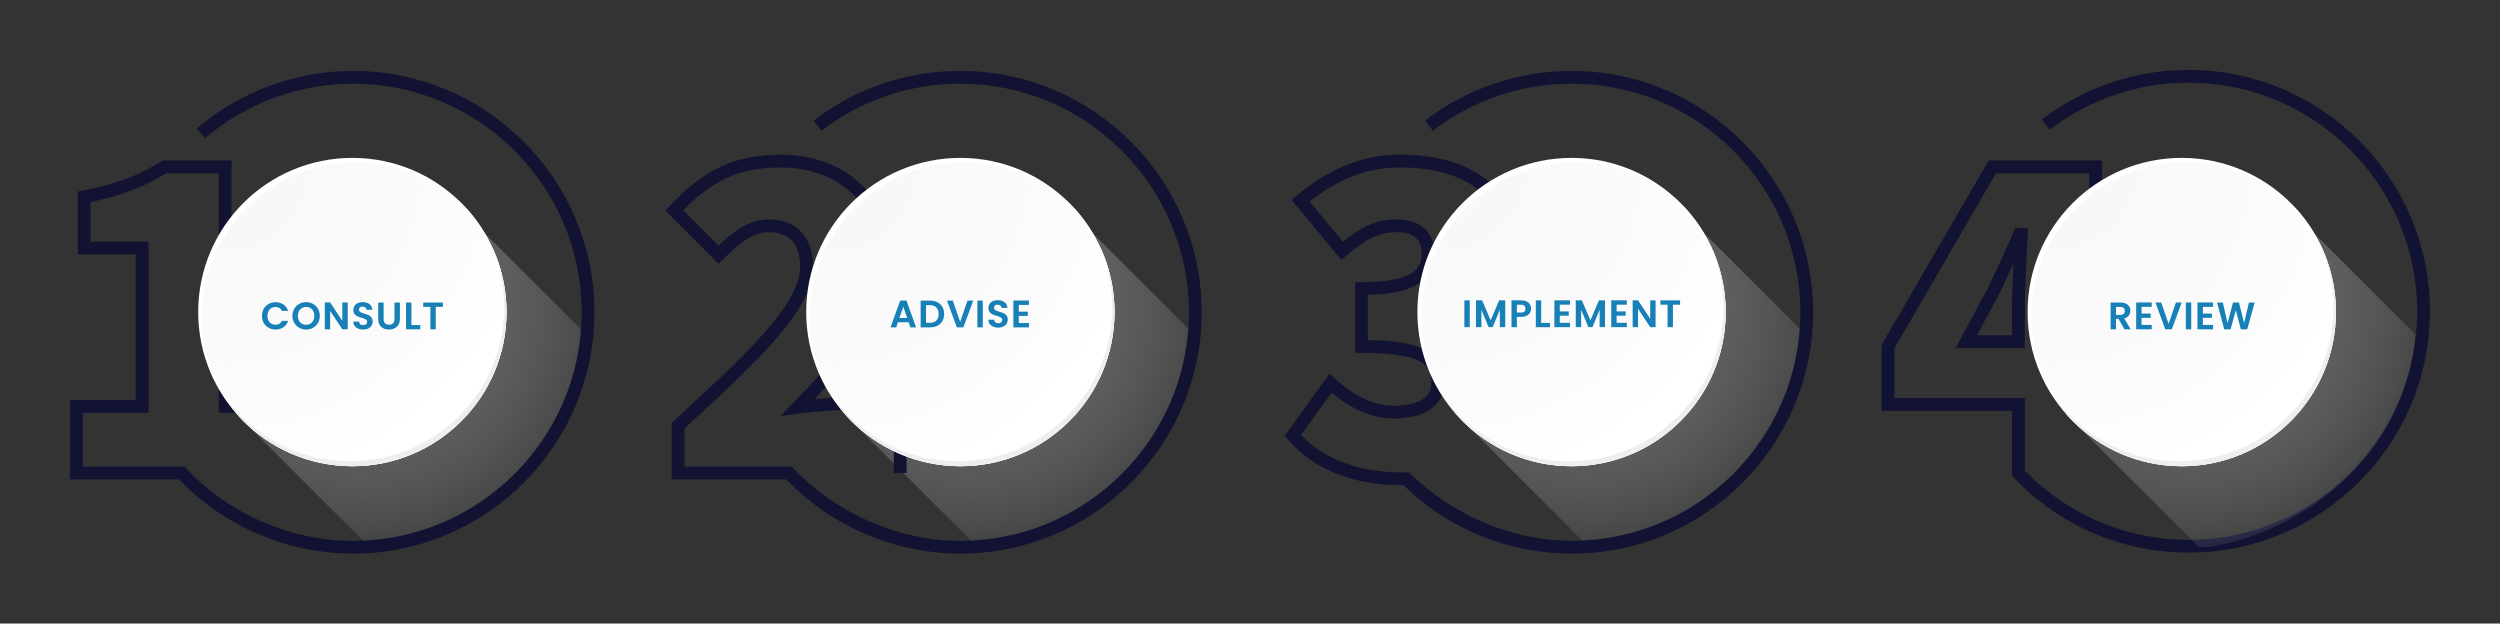 <?xml version="1.0" encoding="utf-8"?>
<!-- Generator: Adobe Illustrator 24.2.0, SVG Export Plug-In . SVG Version: 6.00 Build 0)  -->
<svg version="1.1" xmlns="http://www.w3.org/2000/svg" xmlns:xlink="http://www.w3.org/1999/xlink" x="0px" y="0px"
	 viewBox="0 0 500 124.706" enable-background="new 0 0 500 124.706" xml:space="preserve">
<rect x="0" y="0" width="500" height="124.706" fill="#333333" stroke="none"/>
<g id="BACKGROUND">
</g>
<g id="OBJECTS">
	<g>
		<radialGradient id="SVGID_1_" cx="72.525" cy="60.984" r="53.819" gradientUnits="userSpaceOnUse">
			<stop  offset="0" style="stop-color:#828282"/>
			<stop  offset="0.316" style="stop-color:#848484;stop-opacity:0.684"/>
			<stop  offset="0.493" style="stop-color:#8C8C8C;stop-opacity:0.507"/>
			<stop  offset="0.635" style="stop-color:#9A9A9A;stop-opacity:0.365"/>
			<stop  offset="0.758" style="stop-color:#ADADAE;stop-opacity:0.241"/>
			<stop  offset="0.87" style="stop-color:#C5C6C7;stop-opacity:0.13"/>
			<stop  offset="0.972" style="stop-color:#E3E4E6;stop-opacity:0.028"/>
			<stop  offset="1" style="stop-color:#EDEEF0;stop-opacity:0"/>
		</radialGradient>
		<path fill="url(#SVGID_1_)" d="M48.169,83.699l25.641,25.642c1.109,0.092,1.197,0.189,2.317,0.007
			c18.768-3.04,38.996-18.284,41.035-42.194c0.054-0.638-0.108,0.188-0.138-0.445L96.985,46.669L48.169,83.699z"/>
		<path fill="#121333" d="M70.625,14.182c-11.448,0-22.548,4.079-31.256,11.485l1.658,1.95c8.246-7.013,18.757-10.875,29.597-10.875
			c25.205,0,45.71,20.506,45.71,45.71c0,25.205-20.505,45.71-45.71,45.71c-12.737,0-25.085-5.469-33.719-14.842H16.572V82.554
			h13.133V48.32H18.117v-7.907c6.199-1.285,10.541-2.943,15.115-5.756h10.522v47.897h12.289v-2.56h-9.728V32.097H32.5l-0.311,0.195
			c-4.652,2.908-9.025,4.538-15.596,5.816l-1.036,0.201v12.571h11.588v29.113H14.011V95.88h21.795
			c9.074,9.444,21.705,14.842,34.818,14.842c26.616,0,48.27-21.654,48.27-48.27C118.895,35.836,97.241,14.182,70.625,14.182z"/>
		<g>
			<g>
				<g>
					<g>
						<g>
							<path fill="#FFFFFF" d="M101.303,62.409c0,17.029-13.803,30.833-30.832,30.833c-17.029,0-30.833-13.804-30.833-30.833
								s13.805-30.833,30.833-30.833C87.5,31.576,101.303,45.38,101.303,62.409z"/>
						</g>
					</g>
				</g>
				<g>
					<radialGradient id="SVGID_2_" cx="45.059" cy="33.566" r="89.101" gradientUnits="userSpaceOnUse">
						<stop  offset="0" style="stop-color:#F7F7F8"/>
						<stop  offset="0.505" style="stop-color:#FBFBFB"/>
						<stop  offset="0.715" style="stop-color:#FFFFFF"/>
					</radialGradient>
					<path fill="url(#SVGID_2_)" d="M101.303,62.409c0-7.838-2.925-14.991-7.742-20.431c-5.615-5.88-13.53-9.543-22.302-9.543
						c-17.028,0-30.834,13.804-30.834,30.833c0,7.838,2.926,14.992,7.744,20.431c5.614,5.88,13.531,9.543,22.302,9.543
						C87.5,93.242,101.303,79.437,101.303,62.409z"/>
				</g>
				<g>
					<g>
						<path fill="#EDEEF0" d="M98.186,48.886c1.704,3.828,2.653,8.068,2.653,12.529c0,17.029-13.804,30.833-30.832,30.833
							c-10.232,0-19.297-4.985-24.906-12.657c0.91,1.454,1.936,2.829,3.069,4.108c5.614,5.88,13.531,9.543,22.302,9.543
							c17.029,0,30.832-13.804,30.832-30.833C101.303,57.557,100.182,52.969,98.186,48.886z"/>
					</g>
				</g>
			</g>
		</g>
		<radialGradient id="SVGID_3_" cx="194.124" cy="60.984" r="53.819" gradientUnits="userSpaceOnUse">
			<stop  offset="0" style="stop-color:#828282"/>
			<stop  offset="0.316" style="stop-color:#848484;stop-opacity:0.684"/>
			<stop  offset="0.493" style="stop-color:#8C8C8C;stop-opacity:0.507"/>
			<stop  offset="0.635" style="stop-color:#9A9A9A;stop-opacity:0.365"/>
			<stop  offset="0.758" style="stop-color:#ADADAE;stop-opacity:0.241"/>
			<stop  offset="0.87" style="stop-color:#C5C6C7;stop-opacity:0.13"/>
			<stop  offset="0.972" style="stop-color:#E3E4E6;stop-opacity:0.028"/>
			<stop  offset="1" style="stop-color:#EDEEF0;stop-opacity:0"/>
		</radialGradient>
		<path fill="url(#SVGID_3_)" d="M169.769,83.699l25.641,25.642c1.109,0.092,1.197,0.189,2.317,0.007
			c18.768-3.04,38.996-18.284,41.035-42.194c0.054-0.638-0.108,0.188-0.138-0.445l-20.039-20.039L169.769,83.699z"/>
		<path fill="#121333" d="M192.068,14.182c-10.716,0-20.864,3.438-29.347,9.943l1.558,2.032c8.032-6.159,17.641-9.414,27.789-9.414
			c25.205,0,45.71,20.506,45.71,45.71c0,25.205-20.506,45.71-45.71,45.71c-12.614,0-25.132-5.62-33.748-14.842h-21.425v-7.622
			c14.915-13.721,25.686-23.642,25.686-32.428c0-5.881-3.294-9.392-8.812-9.392c-4.245,0-7.533,2.814-10.039,5.267l-7.094-7.094
			c6.128-6.215,11.507-8.553,19.451-8.553c11.826,0,19.771,7.557,19.771,18.806c0,9.446-9.198,20.069-17.21,28.268l-2.559,2.619
			l3.633-0.454c2.94-0.367,7.348-0.762,10.077-0.762h8.956V94.6h2.56V79.415H169.8c-1.863,0-4.459,0.175-6.876,0.401
			c7.67-8.146,15.495-18.142,15.495-27.512c0-6.288-2.176-11.661-6.293-15.538c-4.049-3.813-9.595-5.828-16.038-5.828
			c-9.002,0-15.22,2.874-22.176,10.252l-0.853,0.904l10.668,10.668l0.905-0.905c2.965-2.965,5.699-5.419,9.138-5.419
			c4.09,0,6.252,2.362,6.252,6.832c0,7.675-10.995,17.79-24.916,30.597l-0.77,0.708V95.88h22.917
			c9.069,9.439,21.718,14.842,34.816,14.842c26.616,0,48.27-21.654,48.27-48.27C240.339,35.836,218.685,14.182,192.068,14.182z"/>
		<g>
			<g>
				<g>
					<g>
						<g>
							<path fill="#FFFFFF" d="M222.903,62.409c0,17.029-13.803,30.833-30.832,30.833c-17.029,0-30.833-13.804-30.833-30.833
								s13.805-30.833,30.833-30.833C209.1,31.576,222.903,45.38,222.903,62.409z"/>
						</g>
					</g>
				</g>
				<g>
					<radialGradient id="SVGID_4_" cx="166.658" cy="33.566" r="89.101" gradientUnits="userSpaceOnUse">
						<stop  offset="0" style="stop-color:#F7F7F8"/>
						<stop  offset="0.505" style="stop-color:#FBFBFB"/>
						<stop  offset="0.715" style="stop-color:#FFFFFF"/>
					</radialGradient>
					<path fill="url(#SVGID_4_)" d="M222.903,62.409c0-7.838-2.925-14.991-7.742-20.431c-5.615-5.88-13.53-9.543-22.302-9.543
						c-17.028,0-30.834,13.804-30.834,30.833c0,7.838,2.926,14.992,7.744,20.431c5.614,5.88,13.531,9.543,22.302,9.543
						C209.1,93.242,222.903,79.437,222.903,62.409z"/>
				</g>
				<g>
					<g>
						<path fill="#EDEEF0" d="M219.785,48.886c1.704,3.828,2.653,8.068,2.653,12.529c0,17.029-13.804,30.833-30.832,30.833
							c-10.232,0-19.297-4.985-24.906-12.657c0.91,1.454,1.936,2.829,3.069,4.108c5.614,5.88,13.531,9.543,22.302,9.543
							c17.029,0,30.832-13.804,30.832-30.833C222.903,57.557,221.782,52.969,219.785,48.886z"/>
					</g>
				</g>
			</g>
		</g>
		<radialGradient id="SVGID_5_" cx="316.416" cy="60.984" r="53.819" gradientUnits="userSpaceOnUse">
			<stop  offset="0" style="stop-color:#828282"/>
			<stop  offset="0.316" style="stop-color:#848484;stop-opacity:0.684"/>
			<stop  offset="0.493" style="stop-color:#8C8C8C;stop-opacity:0.507"/>
			<stop  offset="0.635" style="stop-color:#9A9A9A;stop-opacity:0.365"/>
			<stop  offset="0.758" style="stop-color:#ADADAE;stop-opacity:0.241"/>
			<stop  offset="0.87" style="stop-color:#C5C6C7;stop-opacity:0.13"/>
			<stop  offset="0.972" style="stop-color:#E3E4E6;stop-opacity:0.028"/>
			<stop  offset="1" style="stop-color:#EDEEF0;stop-opacity:0"/>
		</radialGradient>
		<path fill="url(#SVGID_5_)" d="M292.061,83.699l25.641,25.642c1.109,0.092,1.197,0.189,2.317,0.007
			c18.768-3.04,38.996-18.284,41.035-42.194c0.054-0.638-0.108,0.188-0.138-0.445l-20.039-20.039L292.061,83.699z"/>
		<path fill="#121333" d="M314.36,14.182c-10.72,0-20.87,3.44-29.354,9.948l1.558,2.031c8.033-6.162,17.645-9.42,27.796-9.42
			c25.205,0,45.71,20.506,45.71,45.71c0,25.205-20.505,45.71-45.71,45.71c-12.096,0-23.953-5.188-32.562-13.684h-1.405
			c-8.594,0-15.546-2.589-20.181-7.499l6.102-8.449c3.996,3.352,8.335,5.182,12.341,5.182c6.364,0,10.164-2.644,10.164-7.074
			c0-6.056-4.163-8.445-15.257-8.61v-9.05c6.066-0.13,13.326-1.333,13.326-8.22c0-4.373-2.79-6.881-7.653-6.881
			c-4.116,0-7.126,1.635-10.647,4.496l-6.665-8.06c5.858-4.644,11.634-6.815,18.085-6.815c13.106,0,20.93,5.983,20.93,16.005
			c0,5.416-2.972,9.361-9.087,12.058l-0.763,0.337v2.168l0.906,0.277c7.013,2.143,10.875,6.921,10.875,13.453h2.56
			c0-6.952-3.622-12.211-10.266-15.026c5.534-3.102,8.335-7.556,8.335-13.268c0-5.796-2.262-10.577-6.541-13.827
			c-4.083-3.1-9.944-4.739-16.949-4.739c-7.346,0-14.122,2.688-20.715,8.218l-0.974,0.817l9.942,12.023l0.989-0.84
			c3.599-3.059,6.256-4.717,9.986-4.717c2.186,0,5.093,0.448,5.093,4.321c0,2.805-1.431,5.673-12.046,5.673h-1.28V70.58h1.28
			c13.977,0,13.977,3.36,13.977,6.059c0,3.927-4.764,4.514-7.604,4.514c-3.724,0-7.874-1.937-11.685-5.454l-1.061-0.979
			l-8.968,12.416l0.656,0.765c5.124,5.978,13.006,9.138,22.796,9.138h0.299c9.063,8.825,21.004,13.684,33.668,13.684
			c26.616,0,48.27-21.654,48.27-48.27C362.63,35.836,340.976,14.182,314.36,14.182z"/>
		<g>
			<g>
				<g>
					<g>
						<path fill="#FFFFFF" d="M345.139,62.409c0,17.029-13.803,30.833-30.832,30.833c-17.029,0-30.833-13.804-30.833-30.833
							s13.805-30.833,30.833-30.833C331.336,31.576,345.139,45.38,345.139,62.409z"/>
					</g>
				</g>
			</g>
			<g>
				<radialGradient id="SVGID_6_" cx="288.894" cy="33.566" r="89.101" gradientUnits="userSpaceOnUse">
					<stop  offset="0" style="stop-color:#F7F7F8"/>
					<stop  offset="0.505" style="stop-color:#FBFBFB"/>
					<stop  offset="0.715" style="stop-color:#FFFFFF"/>
				</radialGradient>
				<path fill="url(#SVGID_6_)" d="M345.139,62.409c0-7.838-2.925-14.991-7.742-20.431c-5.615-5.88-13.53-9.543-22.302-9.543
					c-17.028,0-30.834,13.804-30.834,30.833c0,7.838,2.926,14.992,7.744,20.431c5.614,5.88,13.531,9.543,22.302,9.543
					C331.336,93.242,345.139,79.437,345.139,62.409z"/>
			</g>
			<g>
				<g>
					<path fill="#EDEEF0" d="M342.021,48.886c1.704,3.828,2.653,8.068,2.653,12.529c0,17.029-13.804,30.833-30.832,30.833
						c-10.232,0-19.297-4.985-24.906-12.657c0.91,1.454,1.936,2.829,3.069,4.108c5.614,5.88,13.531,9.543,22.302,9.543
						c17.029,0,30.832-13.804,30.832-30.833C345.139,57.557,344.018,52.969,342.021,48.886z"/>
				</g>
			</g>
		</g>
		<path fill="#121333" d="M397.711,57.328l-6.598,12.287h13.85v-8.233c0-3.131,0.22-7.398,0.415-11.164
			c0.06-1.166,0.117-2.272,0.163-3.262l0.062-1.34h-2.578l-0.33,0.783C401.162,50.043,399.408,53.746,397.711,57.328z
			 M402.402,61.382v5.672h-7.008l4.587-8.543l0.029-0.057c0.888-1.875,1.792-3.783,2.674-5.702
			C402.535,55.792,402.402,58.916,402.402,61.382z M485.989,62.254c0,26.616-21.654,48.27-48.27,48.27
			c-12.773,0-24.814-4.941-33.905-13.913c-0.367-0.363-1.055-1.191-1.41-1.565V82.168h-26.073V68.955l0.173-0.298l21.228-36.56
			h22.682v34.957h6.566v15.114h-7.846v-2.56h5.286v-9.993h-6.566V34.657h-18.648l-20.315,34.987v9.963h26.073v14.52
			c0.215,0.221,0.429,0.444,0.649,0.661c8.609,8.496,20.012,13.175,32.107,13.175c25.205,0,45.71-20.506,45.71-45.71
			c0-25.205-20.505-45.71-45.71-45.71c-10.152,0-19.763,3.257-27.796,9.419l-1.558-2.031c8.484-6.508,18.635-9.948,29.355-9.948
			C464.335,13.984,485.989,35.637,485.989,62.254z"/>
		<radialGradient id="SVGID_7_" cx="438.403" cy="60.984" r="53.819" gradientUnits="userSpaceOnUse">
			<stop  offset="0" style="stop-color:#828282"/>
			<stop  offset="0.316" style="stop-color:#848484;stop-opacity:0.684"/>
			<stop  offset="0.493" style="stop-color:#8C8C8C;stop-opacity:0.507"/>
			<stop  offset="0.635" style="stop-color:#9A9A9A;stop-opacity:0.365"/>
			<stop  offset="0.758" style="stop-color:#ADADAE;stop-opacity:0.241"/>
			<stop  offset="0.87" style="stop-color:#C5C6C7;stop-opacity:0.13"/>
			<stop  offset="0.972" style="stop-color:#E3E4E6;stop-opacity:0.028"/>
			<stop  offset="1" style="stop-color:#EDEEF0;stop-opacity:0"/>
		</radialGradient>
		<path fill="url(#SVGID_7_)" d="M414.048,83.699l25.641,25.642c1.109,0.092,1.197,0.189,2.317,0.007
			c18.768-3.04,38.996-18.284,41.035-42.194c0.054-0.638-0.108,0.188-0.138-0.445l-20.039-20.039L414.048,83.699z"/>
		<g>
			<g>
				<g>
					<g>
						<g>
							<path fill="#FFFFFF" d="M467.182,62.409c0,17.029-13.803,30.833-30.832,30.833c-17.029,0-30.833-13.804-30.833-30.833
								s13.805-30.833,30.833-30.833C453.379,31.576,467.182,45.38,467.182,62.409z"/>
						</g>
					</g>
				</g>
				<g>
					<radialGradient id="SVGID_8_" cx="410.938" cy="33.566" r="89.101" gradientUnits="userSpaceOnUse">
						<stop  offset="0" style="stop-color:#F7F7F8"/>
						<stop  offset="0.505" style="stop-color:#FBFBFB"/>
						<stop  offset="0.715" style="stop-color:#FFFFFF"/>
					</radialGradient>
					<path fill="url(#SVGID_8_)" d="M467.182,62.409c0-7.838-2.925-14.991-7.742-20.431c-5.615-5.88-13.53-9.543-22.302-9.543
						c-17.028,0-30.834,13.804-30.834,30.833c0,7.838,2.926,14.992,7.744,20.431c5.614,5.88,13.531,9.543,22.302,9.543
						C453.379,93.242,467.182,79.437,467.182,62.409z"/>
				</g>
				<g>
					<g>
						<path fill="#EDEEF0" d="M464.065,48.886c1.704,3.828,2.653,8.068,2.653,12.529c0,17.029-13.804,30.833-30.832,30.833
							c-10.232,0-19.297-4.985-24.906-12.657c0.91,1.454,1.936,2.829,3.069,4.108c5.614,5.88,13.531,9.543,22.302,9.543
							c17.029,0,30.832-13.804,30.832-30.833C467.182,57.557,466.061,52.969,464.065,48.886z"/>
					</g>
				</g>
			</g>
		</g>
		<g>
			<path fill="#1780B6" d="M292.874,60.071h1.076v5.362h-1.076V60.071z"/>
			<path fill="#1780B6" d="M295.201,60.071h1.222l1.706,3.987l1.705-3.987h1.214v5.362h-1.076v-3.488l-1.437,3.488h-0.814
				l-1.444-3.488v3.488h-1.076V60.071z"/>
			<path fill="#1780B6" d="M304.272,63.375h-0.899v2.059h-1.076v-5.362h1.975c1.29,0,1.936,0.73,1.936,1.659
				C306.208,62.545,305.655,63.375,304.272,63.375z M304.226,62.507c0.607,0,0.876-0.3,0.876-0.776c0-0.492-0.269-0.784-0.876-0.784
				h-0.853v1.56H304.226z"/>
			<path fill="#1780B6" d="M308.235,60.071v4.51h1.767v0.853h-2.843v-5.362H308.235z"/>
			<path fill="#1780B6" d="M313.988,60.939h-2.036v1.345h1.806v0.853h-1.806v1.421h2.036v0.876h-3.111v-5.37h3.111V60.939z"/>
			<path fill="#1780B6" d="M315.155,60.071h1.222l1.706,3.987l1.705-3.987h1.214v5.362h-1.076v-3.488l-1.437,3.488h-0.814
				l-1.444-3.488v3.488h-1.076V60.071z"/>
			<path fill="#1780B6" d="M325.364,60.939h-2.036v1.345h1.806v0.853h-1.806v1.421h2.036v0.876h-3.111v-5.37h3.111V60.939z"/>
			<path fill="#1780B6" d="M331.117,60.063v5.37h-1.076l-2.435-3.68v3.68h-1.076v-5.37h1.076l2.435,3.688v-3.688H331.117z"/>
			<path fill="#1780B6" d="M332.083,60.071h3.934v0.868h-1.429v4.495h-1.075v-4.495h-1.429V60.071z"/>
		</g>
		<g>
			<path fill="#1780B6" d="M181.726,64.456h-2.136l-0.354,1.022h-1.129l1.928-5.37h1.252l1.928,5.37h-1.137L181.726,64.456z
				 M180.658,61.352l-0.776,2.243h1.552L180.658,61.352z"/>
			<path fill="#1780B6" d="M188.831,62.804c0,1.621-1.114,2.674-2.827,2.674h-1.875v-5.362h1.875
				C187.717,60.115,188.831,61.175,188.831,62.804z M185.965,64.563c1.129,0,1.767-0.645,1.767-1.759
				c0-1.114-0.638-1.783-1.767-1.783h-0.76v3.542H185.965z"/>
			<path fill="#1780B6" d="M193.5,60.115h1.145l-1.967,5.362h-1.306l-1.967-5.362h1.152l1.475,4.264L193.5,60.115z"/>
			<path fill="#1780B6" d="M195.48,60.115h1.076v5.362h-1.076V60.115z"/>
			<path fill="#1780B6" d="M199.659,65.531c-1.114,0-1.975-0.584-1.99-1.598h1.152c0.031,0.43,0.315,0.715,0.814,0.715
				c0.507,0,0.807-0.269,0.807-0.653c0-1.16-2.766-0.461-2.758-2.405c0-0.968,0.784-1.552,1.89-1.552
				c1.099,0,1.851,0.561,1.921,1.529h-1.183c-0.023-0.353-0.307-0.63-0.768-0.638c-0.423-0.015-0.738,0.192-0.738,0.63
				c0,1.075,2.75,0.476,2.75,2.366C201.557,64.771,200.881,65.531,199.659,65.531z"/>
			<path fill="#1780B6" d="M205.789,60.983h-2.036v1.345h1.805v0.853h-1.805v1.421h2.036v0.876h-3.112v-5.37h3.112V60.983z"/>
		</g>
		<g>
			<path fill="#1780B6" d="M55.103,60.432c1.191,0,2.159,0.638,2.52,1.736h-1.237c-0.253-0.515-0.714-0.768-1.291-0.768
				c-0.937,0-1.606,0.684-1.606,1.775c0,1.083,0.668,1.775,1.606,1.775c0.576,0,1.037-0.253,1.291-0.776h1.237
				c-0.361,1.106-1.329,1.736-2.52,1.736c-1.544,0-2.72-1.13-2.72-2.735C52.383,61.568,53.559,60.432,55.103,60.432z"/>
			<path fill="#1780B6" d="M61.225,65.917c-1.514,0-2.75-1.137-2.75-2.751c0-1.606,1.237-2.743,2.75-2.743
				c1.529,0,2.743,1.137,2.743,2.743C63.967,64.78,62.746,65.917,61.225,65.917z M61.225,64.956c0.968,0,1.636-0.699,1.636-1.79
				c0-1.091-0.668-1.775-1.636-1.775c-0.976,0-1.644,0.684-1.644,1.775C59.58,64.258,60.249,64.956,61.225,64.956z"/>
			<path fill="#1780B6" d="M69.543,60.493v5.37h-1.076l-2.435-3.68v3.68h-1.076v-5.37h1.076l2.435,3.688v-3.688H69.543z"/>
			<path fill="#1780B6" d="M72.645,65.917c-1.114,0-1.975-0.584-1.99-1.598h1.152c0.031,0.43,0.315,0.715,0.814,0.715
				c0.507,0,0.807-0.269,0.807-0.653c0-1.16-2.766-0.461-2.758-2.405c0-0.968,0.784-1.552,1.89-1.552
				c1.099,0,1.852,0.561,1.921,1.529h-1.183c-0.023-0.353-0.307-0.63-0.768-0.638c-0.423-0.015-0.738,0.192-0.738,0.63
				c0,1.075,2.75,0.476,2.75,2.366C74.543,65.156,73.867,65.917,72.645,65.917z"/>
			<path fill="#1780B6" d="M75.648,60.501h1.076v3.319c0,0.738,0.4,1.122,1.083,1.122c0.692,0,1.091-0.384,1.091-1.122v-3.319h1.083
				v3.311c0,1.414-1.014,2.105-2.19,2.105c-1.175,0-2.143-0.691-2.143-2.105V60.501z"/>
			<path fill="#1780B6" d="M82.284,60.501v4.509h1.767v0.853h-2.843v-5.362H82.284z"/>
			<path fill="#1780B6" d="M84.642,60.501h3.934v0.868h-1.429v4.494h-1.075v-4.494h-1.429V60.501z"/>
		</g>
		<g>
			<path fill="#1780B6" d="M424.135,60.501c1.291,0,1.936,0.745,1.936,1.644c0,0.653-0.361,1.314-1.222,1.544l1.283,2.174h-1.245
				l-1.183-2.09h-0.507v2.09h-1.076v-5.362H424.135z M424.096,61.392h-0.899v1.575h0.899c0.6,0,0.868-0.315,0.868-0.799
				C424.964,61.691,424.695,61.392,424.096,61.392z"/>
			<path fill="#1780B6" d="M430.348,61.369h-2.036v1.345h1.806v0.853h-1.806v1.421h2.036v0.876h-3.111v-5.37h3.111V61.369z"/>
			<path fill="#1780B6" d="M435.188,60.501h1.145l-1.967,5.362h-1.306l-1.967-5.362h1.153l1.475,4.264L435.188,60.501z"/>
			<path fill="#1780B6" d="M437.168,60.501h1.076v5.362h-1.076V60.501z"/>
			<path fill="#1780B6" d="M442.606,61.369h-2.036v1.345h1.806v0.853h-1.806v1.421h2.036v0.876h-3.111v-5.37h3.111V61.369z"/>
			<path fill="#1780B6" d="M443.412,60.501h1.153l0.945,4.164l1.091-4.164h1.198l1.03,4.141l0.953-4.141h1.16l-1.498,5.362h-1.268
				l-1.007-3.818l-1.053,3.818l-1.26,0.007L443.412,60.501z"/>
		</g>
	</g>
</g>
</svg>

